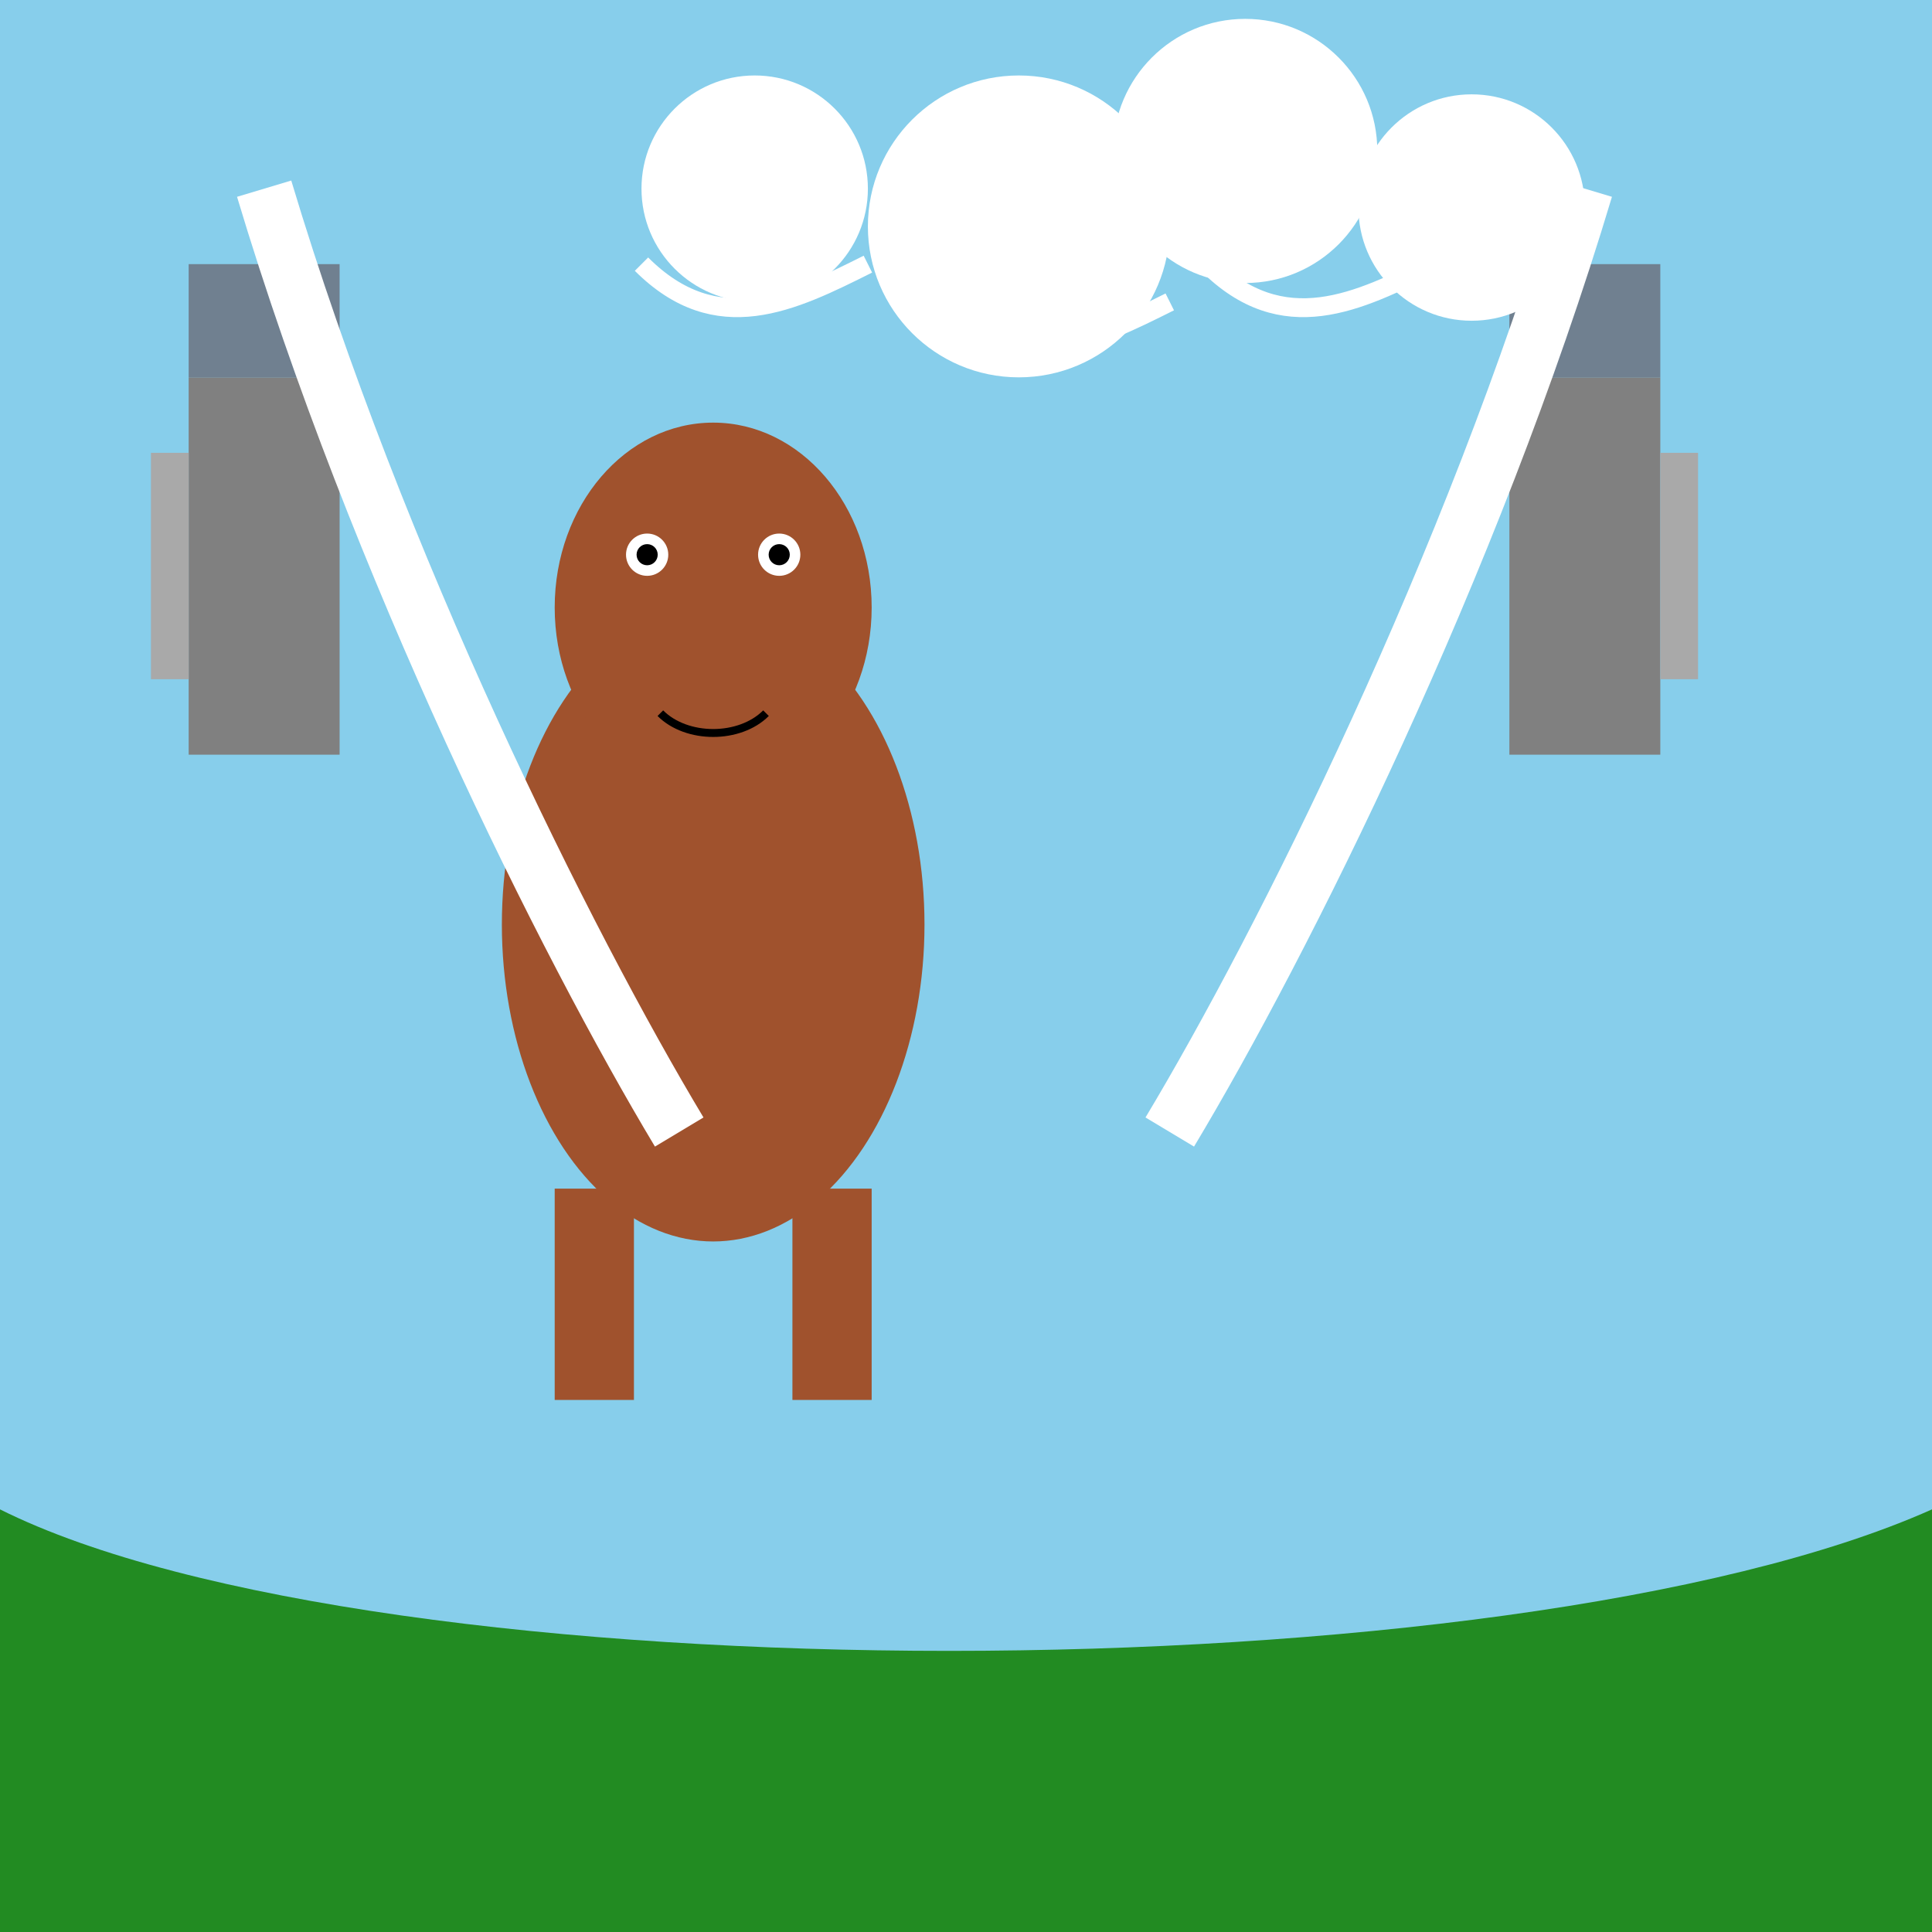 <!--

Generated by DrawGPT.
Free, open source, AI generated images in SVG, PNG, and HTML Canvas format.
https://drawgpt.ai

Created: 2025-07-04T13:24:29+00:00
-->
<svg   viewBox="0 0 512 512" xmlns="http://www.w3.org/2000/svg" xmlns:xlink="http://www.w3.org/1999/xlink">
  <title>Milky Mishap</title>
  <desc>Mongo gets a milky bath thanks to some mischievous guards and their foamy Beethoven wig cloud!</desc>
  <rect id="background" class="background" width="512" height="512" fill="#87CEEB"/>

  <!-- Ground -->
  <path id="ground" class="ground" d="M0,400 C100,450 400,450 512,400 L512,512 L0,512 Z" fill="#228B22"/>

  <!-- Mongo (transformed for proportion) -->
  <g id="mongo-group" transform="scale(0.7) translate(70,50)">
    <ellipse id="mongo-body" class="mongo" cx="200" cy="300" rx="80" ry="120" fill="#A0522D"/>
    <ellipse id="mongo-head" class="mongo" cx="200" cy="180" rx="60" ry="70" fill="#A0522D"/>
    <rect id="mongo-leg1" class="mongo" x="140" y="400" width="30" height="80" fill="#A0522D"/>
    <rect id="mongo-leg2" class="mongo" x="230" y="400" width="30" height="80" fill="#A0522D"/>
    <circle id="mongo-eye1" class="mongo" cx="175" cy="160" r="8" fill="white"/>
    <circle id="mongo-eye2" class="mongo" cx="225" cy="160" r="8" fill="white"/>
    <circle id="mongo-pupil1" class="mongo" cx="175" cy="160" r="4" fill="black"/>
    <circle id="mongo-pupil2" class="mongo" cx="225" cy="160" r="4" fill="black"/>
    <path id="mongo-mouth" class="mongo" d="M180,220 C190,230 210,230 220,220" stroke="black" stroke-width="3" fill="none"/>
  </g>

  <!-- Darknut Guards -->
  <g id="guard1-group" class="guard" transform="translate(50,100)">
    <rect id="guard1-body" class="guard" x="0" y="0" width="40" height="100" fill="#808080"/>
    <rect id="guard1-head" class="guard" x="0" y="-30" width="40" height="30" fill="#708090"/>
    <rect id="guard1-shield" class="guard" x="-10" y="20" width="10" height="60" fill="#A9A9A9"/>
  </g>
  <g id="guard2-group" class="guard" transform="translate(400,100)">
    <rect id="guard2-body" class="guard" x="0" y="0" width="40" height="100" fill="#808080"/>
    <rect id="guard2-head" class="guard" x="0" y="-30" width="40" height="30" fill="#708090"/>
    <rect id="guard2-shield" class="guard" x="40" y="20" width="10" height="60" fill="#A9A9A9"/>
  </g>

  <!-- Milk Stream -->
  <path id="milk-stream1" class="milk" d="M70,50 C100,150 150,250 180,300" stroke="white" stroke-width="15" fill="none">
    <animate id="milk-anim1" attributeName="d" values="M70,50 C100,150 150,250 180,300;M70,50 C120,180 170,280 200,330;M70,50 C100,150 150,250 180,300" dur="5s" repeatCount="indefinite"/>
  </path>
  <path id="milk-stream2" class="milk" d="M420,50 C390,150 340,250 310,300" stroke="white" stroke-width="15" fill="none">
    <animate id="milk-anim2" attributeName="d" values="M420,50 C390,150 340,250 310,300;M420,50 C370,180 320,280 290,330;M420,50 C390,150 340,250 310,300" dur="5s" repeatCount="indefinite"/>
  </path>

  <!-- Beethoven Foam Cloud -->
  <g id="foam-cloud" class="foam" transform="translate(150,0)">
    <circle id="foam-cloud1" class="foam" cx="50" cy="50" r="30" fill="white">
      <animate id="foam-anim1" attributeName="cx" values="50;55;50" dur="5s" repeatCount="indefinite"/>
    </circle>
    <circle id="foam-cloud2" class="foam" cx="120" cy="60" r="40" fill="white">
      <animate id="foam-anim2" attributeName="cy" values="60;65;60" dur="5s" repeatCount="indefinite"/>
    </circle>
    <circle id="foam-cloud3" class="foam" cx="180" cy="40" r="35" fill="white">
      <animate id="foam-anim3" attributeName="cx" values="180;175;180" dur="5s" repeatCount="indefinite"/>
    </circle>
    <circle id="foam-cloud4" class="foam" cx="240" cy="55" r="30" fill="white">
      <animate id="foam-anim4" attributeName="cy" values="55;50;55" dur="5s" repeatCount="indefinite"/>
    </circle>
    <path id="foam-cloud5" class="foam" d="M20,70 C40,90 60,80 80,70" stroke="white" stroke-width="5" fill="none"/>
    <path id="foam-cloud6" class="foam" d="M100,80 C120,100 140,90 160,80" stroke="white" stroke-width="5" fill="none"/>
    <path id="foam-cloud7" class="foam" d="M170,70 C190,90 210,80 230,70" stroke="white" stroke-width="5" fill="none"/>
  </g>
</svg>